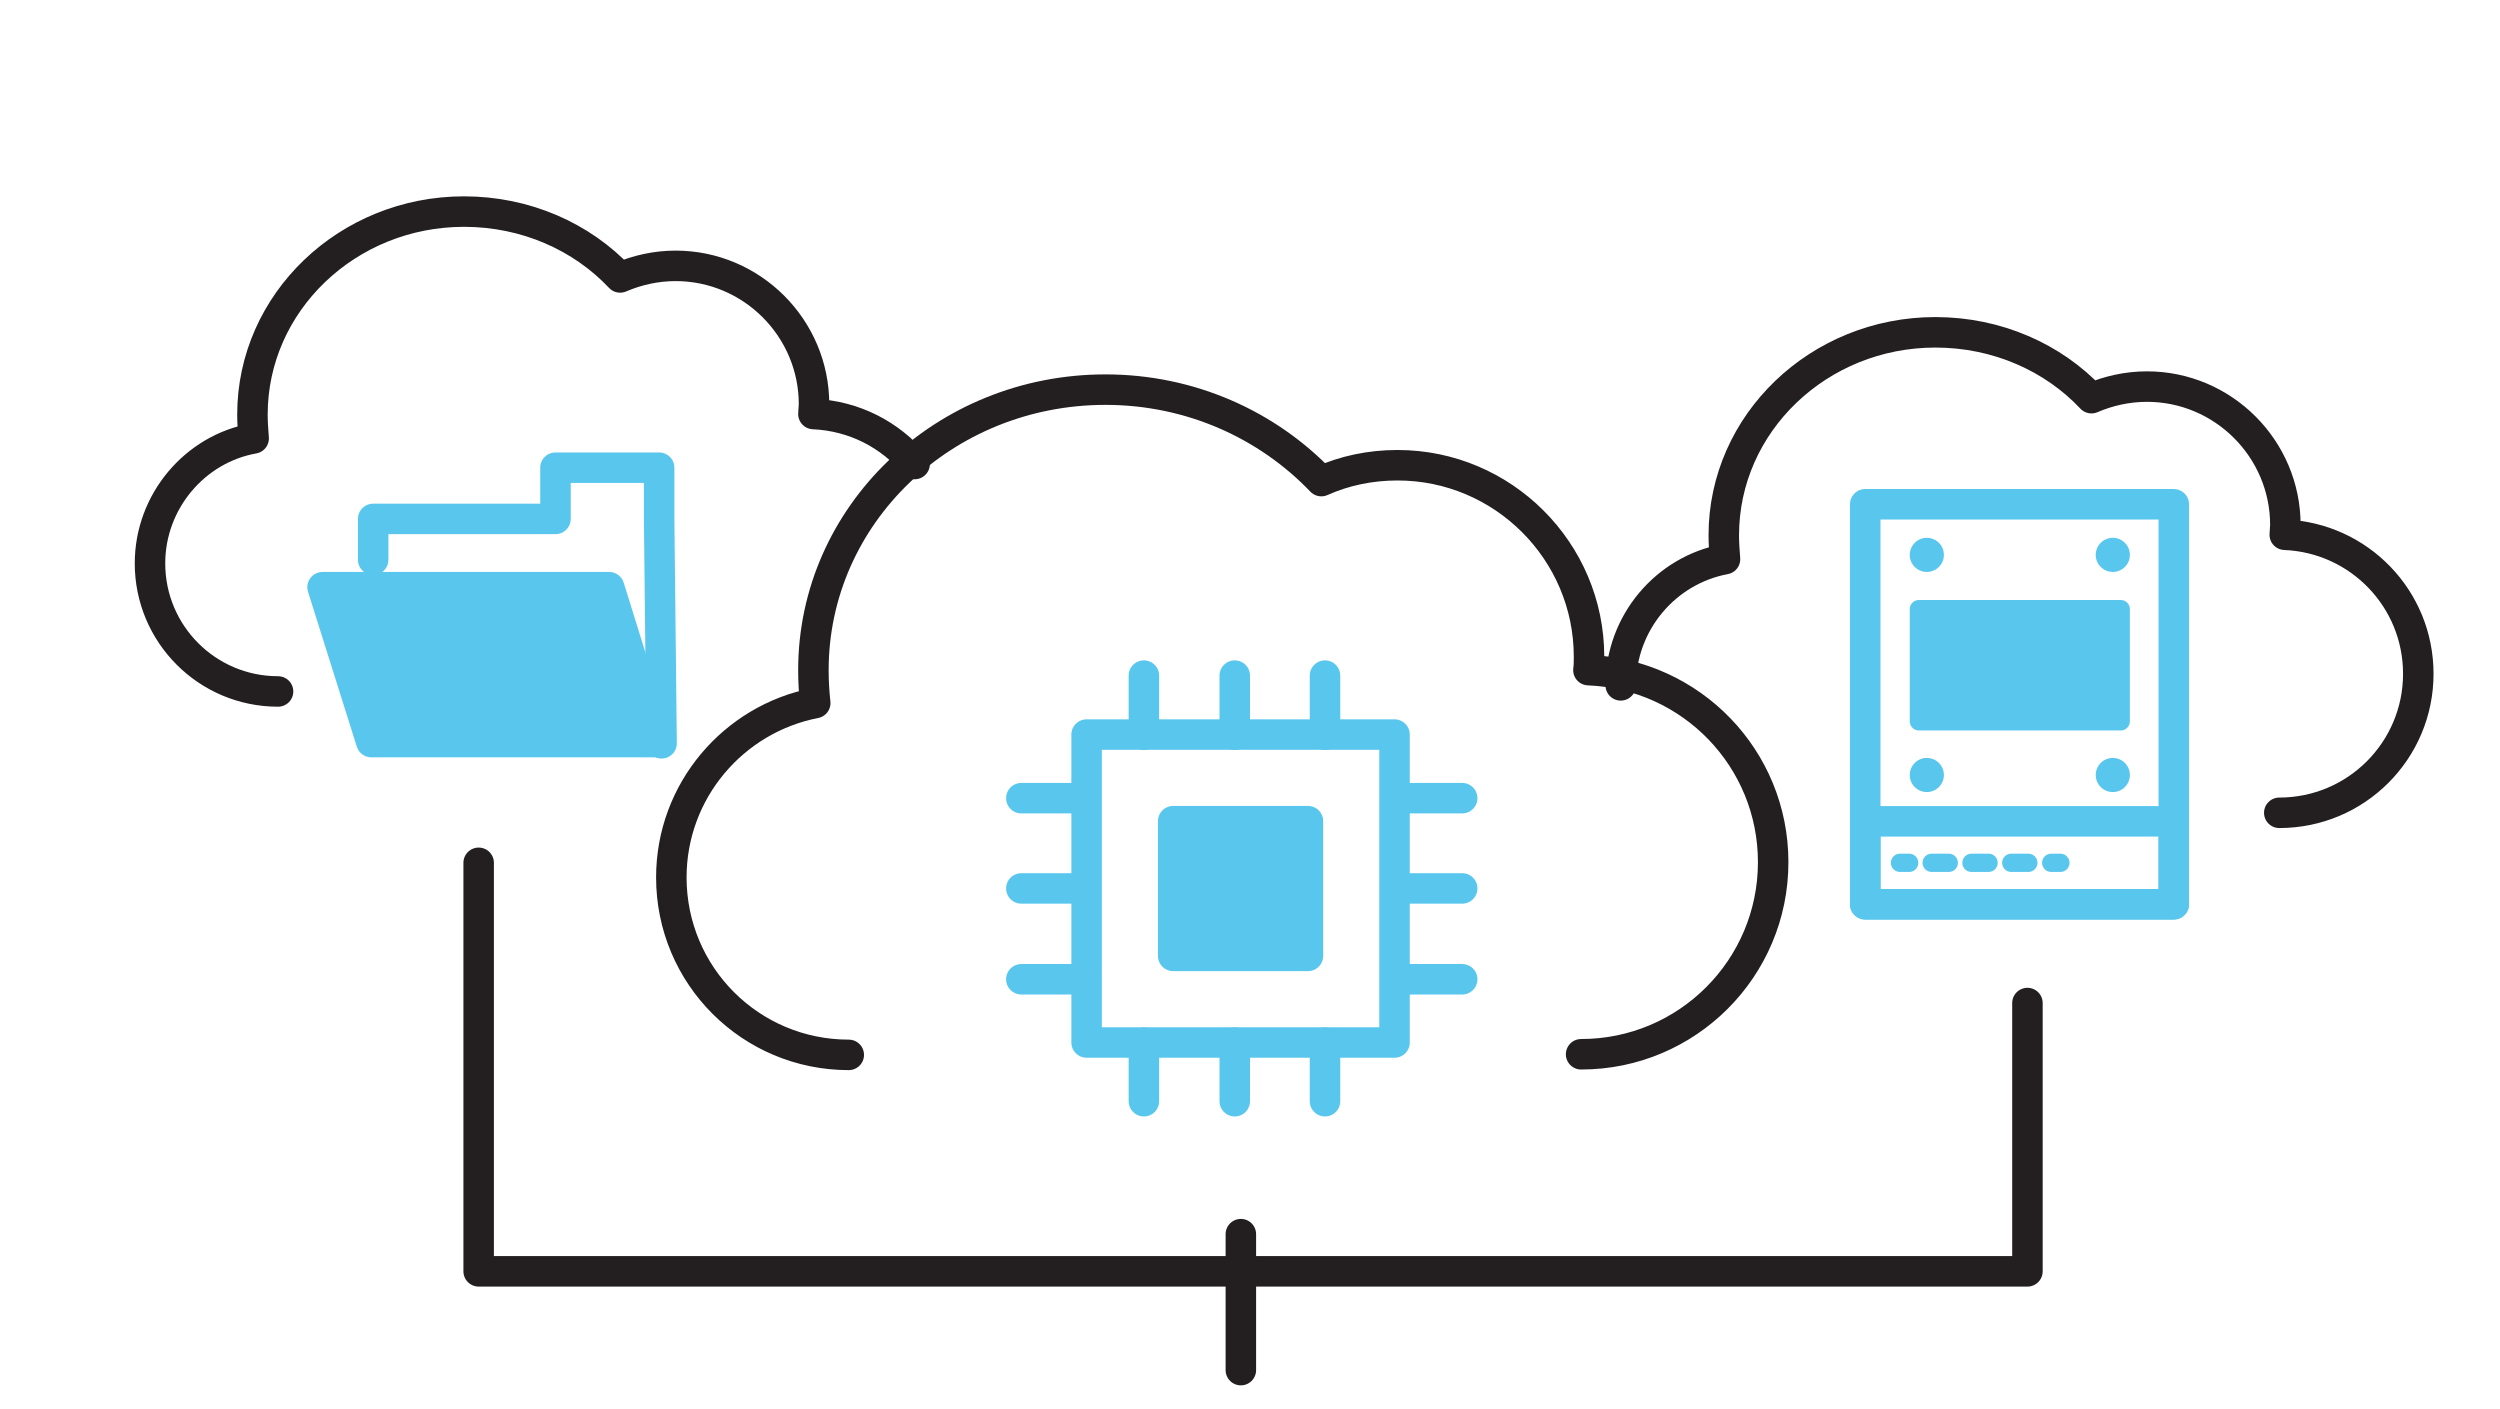 <?xml version="1.0" encoding="utf-8"?>
<!-- Generator: Adobe Illustrator 23.0.3, SVG Export Plug-In . SVG Version: 6.00 Build 0)  -->
<svg version="1.1" id="Layer_1" xmlns="http://www.w3.org/2000/svg" xmlns:xlink="http://www.w3.org/1999/xlink" x="0px" y="0px"
	 viewBox="0 0 410 231" style="enable-background:new 0 0 410 231;" xml:space="preserve">
<style type="text/css">
	.st0{opacity:0.67;fill:#D8D8D8;enable-background:new    ;}
	.st1{fill:none;stroke:#000000;stroke-width:4;stroke-linecap:round;stroke-linejoin:round;stroke-miterlimit:10;}
	.st2{fill:#59C7ED;}
	.st3{fill:#1D1D1B;}
	.st4{fill:none;stroke:#231F20;stroke-width:5;stroke-linecap:round;stroke-linejoin:round;stroke-miterlimit:10;}
	.st5{fill:none;stroke:#000000;stroke-width:3;stroke-linecap:round;stroke-linejoin:round;stroke-miterlimit:10;}
	.st6{fill:none;stroke:#AAAAAA;stroke-width:4;stroke-linecap:round;stroke-linejoin:round;stroke-miterlimit:10;}
	.st7{fill:#59C7ED;stroke:#59C7ED;stroke-width:5;stroke-linecap:round;stroke-linejoin:round;stroke-miterlimit:10;}
	.st8{fill:none;stroke:#59C7ED;stroke-width:5;stroke-linecap:round;stroke-linejoin:round;stroke-miterlimit:10;}
	.st9{fill:none;stroke:#59C7ED;stroke-width:3;stroke-linecap:round;stroke-linejoin:round;}
	.st10{fill:none;stroke:#59C7ED;stroke-width:3;stroke-linecap:round;stroke-linejoin:round;stroke-dasharray:2.796,3.728;}
	.st11{fill:#59C7ED;stroke:#59C7ED;stroke-width:3;stroke-linecap:round;stroke-linejoin:round;stroke-miterlimit:10;}
</style>
<polygon class="st7" points="107.8,121.7 60.9,121.7 52.9,96.3 99.9,96.3 "/>
<g>
	<g>
		
			<rect x="178.2" y="120.5" transform="matrix(-1.362391e-07 1 -1 -1.362391e-07 349.203 -57.732)" class="st8" width="50.5" height="50.5"/>
		
			<rect x="192.4" y="134.7" transform="matrix(9.481134e-07 1 -1 9.481134e-07 349.203 -57.732)" class="st7" width="22.1" height="22.1"/>
		<g>
			<line class="st8" x1="217.3" y1="120.5" x2="217.3" y2="110.8"/>
			<line class="st8" x1="187.6" y1="120.5" x2="187.6" y2="110.8"/>
			<line class="st8" x1="202.5" y1="120.5" x2="202.5" y2="110.8"/>
		</g>
		<g>
			<line class="st8" x1="217.3" y1="180.6" x2="217.3" y2="171"/>
			<line class="st8" x1="187.6" y1="180.6" x2="187.6" y2="171"/>
			<line class="st8" x1="202.5" y1="180.6" x2="202.5" y2="171"/>
		</g>
		<g>
			<line class="st8" x1="177.2" y1="130.9" x2="167.5" y2="130.9"/>
			<line class="st8" x1="177.2" y1="160.6" x2="167.5" y2="160.6"/>
			<line class="st8" x1="177.2" y1="145.7" x2="167.5" y2="145.7"/>
		</g>
		<g>
			<line class="st8" x1="239.8" y1="130.9" x2="230.1" y2="130.9"/>
			<line class="st8" x1="239.8" y1="160.6" x2="230.1" y2="160.6"/>
			<line class="st8" x1="239.8" y1="145.7" x2="230.1" y2="145.7"/>
		</g>
	</g>
	<path class="st4" d="M259.3,172.9c17.4,0,31.5-14.1,31.5-31.5c0-17-13.4-30.8-30.3-31.5c0.1-0.7,0.1-1.5,0.1-2.2
		c0-17.3-14.1-31.4-31.4-31.4c-4.5,0-8.7,0.9-12.5,2.6c-8.8-9.2-21.4-15-35.4-15c-26.5,0-47.9,20.6-47.9,46c0,1.8,0.1,3.6,0.3,5.4
		c-13.4,2.6-23.6,14.4-23.6,28.6c0,16.1,13,29.1,29.1,29.1"/>
</g>
<path class="st4" d="M150,76.1c-4-4.8-9.9-7.9-16.6-8.2c0-0.5,0.1-1.1,0.1-1.6c0-12.5-10.2-22.7-22.7-22.7c-3.2,0-6.3,0.7-9.1,1.9
	c-6.3-6.7-15.5-10.8-25.6-10.8c-19.1,0-34.7,14.9-34.7,33.3c0,1.3,0.1,2.6,0.2,3.9C32,73.6,24.6,82.2,24.6,92.4c0,11.6,9.4,21,21,21
	"/>
<g>
	<g>
		<rect x="305.9" y="82.7" class="st8" width="50.6" height="65.6"/>
		<g>
			<circle class="st2" cx="316" cy="91" r="2.8"/>
			<circle class="st2" cx="346.5" cy="91" r="2.8"/>
		</g>
		<g>
			<circle class="st2" cx="316" cy="127.1" r="2.8"/>
			<circle class="st2" cx="346.5" cy="127.1" r="2.8"/>
		</g>
		<rect x="305.9" y="134.7" class="st8" width="50.6" height="13.6"/>
		<g>
			<g>
				<line class="st9" x1="311.6" y1="141.5" x2="313.1" y2="141.5"/>
				<line class="st10" x1="316.8" y1="141.5" x2="334.5" y2="141.5"/>
				<line class="st9" x1="336.4" y1="141.5" x2="337.9" y2="141.5"/>
			</g>
		</g>
		<rect x="314.7" y="99.9" class="st11" width="33.1" height="18.4"/>
	</g>
	<path class="st4" d="M373.8,133.3c12.6,0,22.8-10.2,22.8-22.8c0-12.3-9.7-22.3-21.9-22.8c0-0.5,0.1-1.1,0.1-1.6
		c0-12.5-10.2-22.7-22.7-22.7c-3.2,0-6.3,0.7-9.1,1.9c-6.3-6.7-15.5-10.8-25.6-10.8c-19.1,0-34.7,14.9-34.7,33.3
		c0,1.3,0.1,2.6,0.2,3.9c-9.7,1.8-17.1,10.4-17.1,20.7"/>
</g>
<polyline class="st8" points="108.5,121.9 108.1,85.1 108.1,76.7 91.1,76.7 91.1,85.1 61.2,85.1 61.2,91.8 "/>
<polyline class="st4" points="78.5,141.5 78.5,208.5 332.5,208.5 332.5,164.5 "/>
<line class="st4" x1="203.5" y1="224.7" x2="203.5" y2="202.4"/>
</svg>
